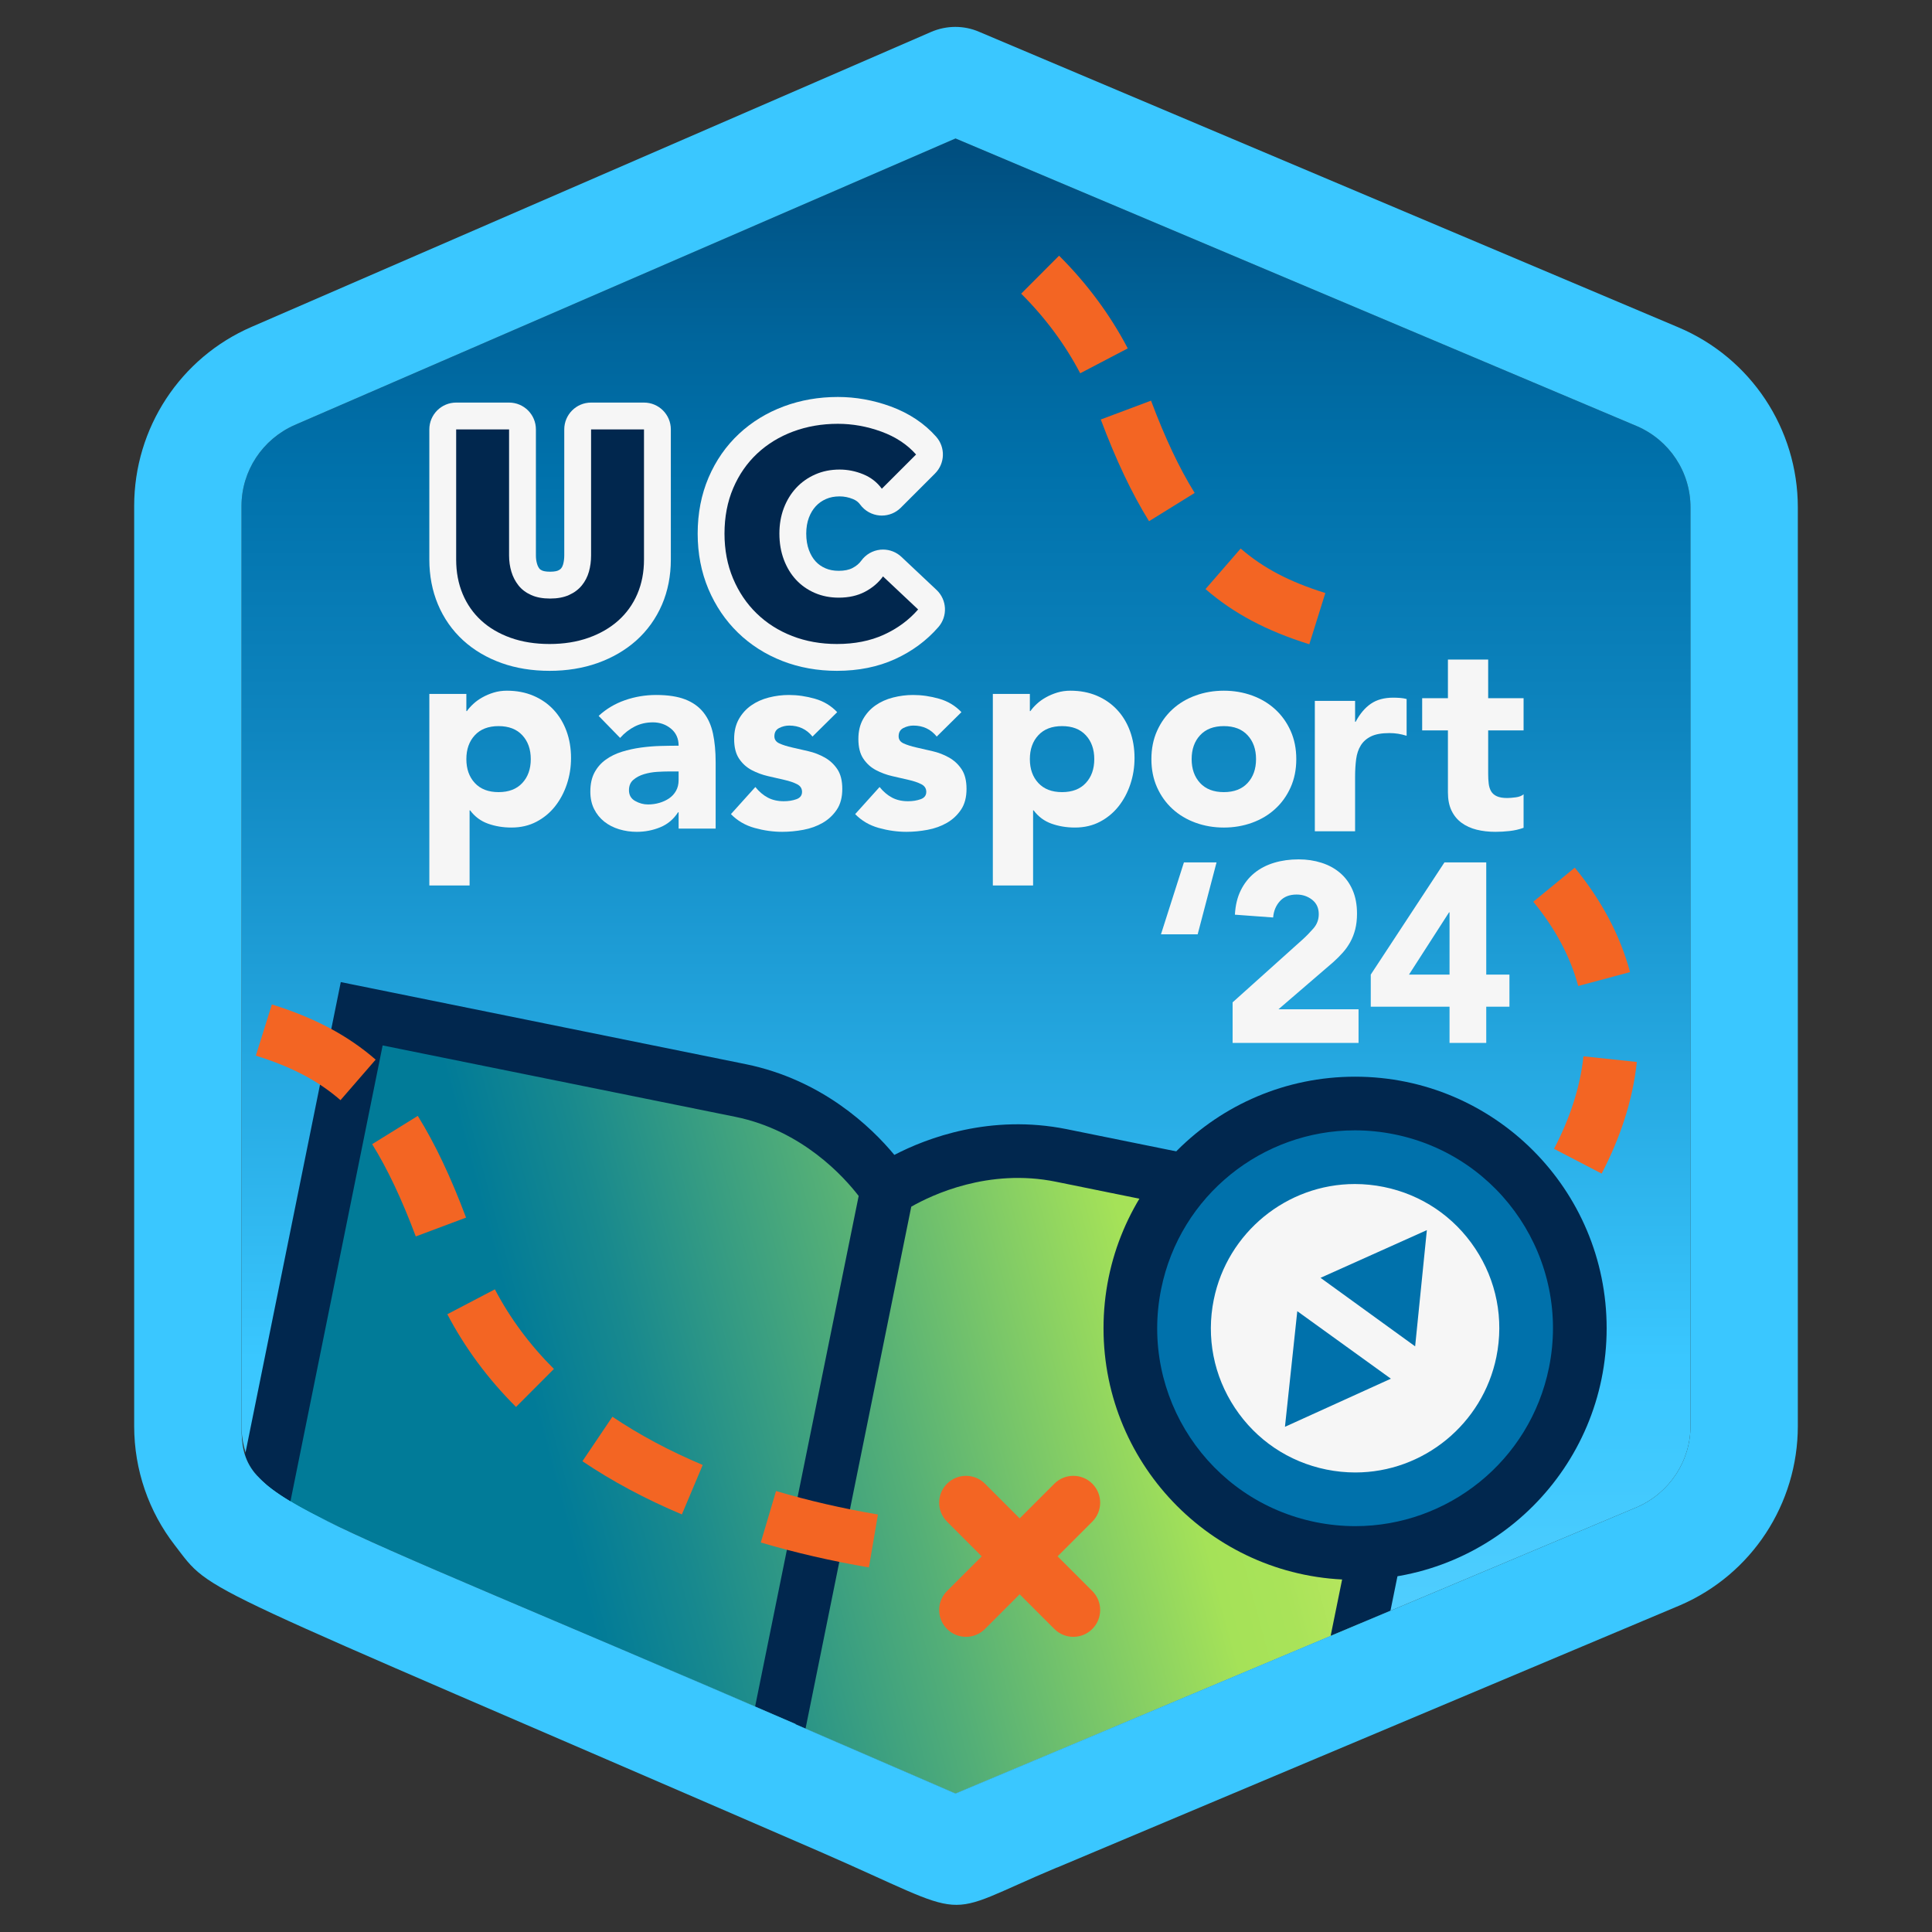 <?xml version="1.0" encoding="UTF-8"?><svg id="artwork" xmlns="http://www.w3.org/2000/svg" xmlns:xlink="http://www.w3.org/1999/xlink" viewBox="0 0 1200 1200"><rect x="0" y="0" width="1200" height="1200" fill="#333333" stroke="none"/><defs><style>.cls-1{fill:none;}.cls-1,.cls-2,.cls-3,.cls-4,.cls-5,.cls-6,.cls-7,.cls-8{stroke-width:0px;}.cls-2{fill:url(#linear-gradient);}.cls-3{fill:url(#linear-gradient-2);}.cls-4{fill:#f6f6f6;}.cls-5{fill:#3ac7ff;}.cls-6{fill:#f36523;}.cls-7{fill:#01274e;}.cls-8{fill:#0071ab;}</style><linearGradient id="linear-gradient" x1="600" y1="1254.624" x2="600" y2="-84.076" gradientUnits="userSpaceOnUse"><stop offset="0" stop-color="#90e2fc"/><stop offset=".061" stop-color="#78dafc"/><stop offset=".165" stop-color="#56cffe"/><stop offset=".251" stop-color="#41c9fe"/><stop offset=".307" stop-color="#3ac7ff"/><stop offset=".357" stop-color="#32bbf3"/><stop offset=".6" stop-color="#0e85bf"/><stop offset=".719" stop-color="#0071ab"/><stop offset=".777" stop-color="#00669d"/><stop offset=".885" stop-color="#004a7a"/><stop offset="1" stop-color="#01274e"/></linearGradient><linearGradient id="linear-gradient-2" x1="191.699" y1="929.829" x2="881" y2="745.93" gradientUnits="userSpaceOnUse"><stop offset=".21" stop-color="#017b98"/><stop offset=".305" stop-color="#18898e"/><stop offset=".504" stop-color="#54af77"/><stop offset=".745" stop-color="#a5e258"/><stop offset=".799" stop-color="#a9e359"/><stop offset=".859" stop-color="#b6e65e"/><stop offset=".921" stop-color="#cdeb65"/><stop offset=".986" stop-color="#ecf270"/><stop offset="1" stop-color="#f4f473"/></linearGradient></defs><path class="cls-2" d="M1050,315.166v570.501c0,21.833-13,41.5-33,50.333l-423.501,178-410.5-178c-19.999-8.833-33-28.499-33-50.333V314.333c0-21.833,13-41.5,33-50.334l410.5-178,423.167,178.667c20.167,8.666,33.333,28.333,33.333,50.499Z"/><path class="cls-3" d="M845.333,1008.167l49-242.667s-197.666-40.167-235.166-47.833c-61-12.333-108,21.5-108,21.5,0,0-30.333-49.5-91.167-61.833-37.666-7.5-235.333-47.667-235.333-47.667l-59.222,292.46c28.49,24.042,108.297,53.193,328.723,148.707v.167l99.333,42.999c71.416-30.005,166.89-70.128,251.832-105.83l.001-.003Z"/><path class="cls-7" d="M826.482,1016.092c12.629-5.308,24.982-10.499,37.156-15.617l.028-.142,50.334-247.999-251.5-51.001c-47.334-9.499-86.834,5.5-107,16-14.5-17.5-45-46.666-92.167-56.333l-251.666-51-59.166,292.167-.314,1.53c3.182,9.983,10.794,18.377,28.212,28.831l57.268-283.195,219,44.334c41.832,8.5,67.667,37.5,76.666,49.167l-64.325,317.125c8.21,3.542,16.522,7.132,25.159,10.874v.167l6.166,2.669.001-.003,65.667-324.167c12.833-7.333,48-24,89.833-15.5l219,44.5-48.333,237.5-.018.093Z"/><path class="cls-5" d="M1042.5,203.334L608.333,19.833c-9.5-4.167-20.333-4.167-30,0L156.333,203c-44.334,19.166-73,62.834-73,111.333v571.334c0,27.499,9.166,53.333,25.167,73.999,24.388,31.642,4.589,18.573,400.499,190.334,98.782,42.979,71.703,41.795,147.334,10h.167l387.166-162.999c44.334-19.167,73-62.834,73-111.333V315.166c0-48.833-29.167-92.833-74.167-111.833ZM1050,885.667c0,21.833-13,41.5-33,50.333-77.792,32.719-291.743,122.643-423.501,178l-99.333-42.999v-.167c-323.092-140.001-344.167-137.432-344.167-185.166V314.333c0-21.833,13-41.5,33-50.334l410.5-178,423.167,178.667c20.167,8.666,33.333,28.333,33.333,50.499v570.501Z"/><path class="cls-6" d="M539.689,973.56c-23.348-3.996-45.939-9.204-67.147-15.487l9.473-31.966c19.946,5.916,41.243,10.824,63.289,14.591l-5.615,32.861ZM423.527,940.633c-22.591-9.513-43.376-20.63-61.776-33.04l18.636-27.637c16.61,11.206,35.482,21.281,56.079,29.964l-12.939,30.713ZM320.508,873.877c-17.375-17.318-31.73-36.694-42.668-57.585l29.541-15.462c9.359,17.887,21.696,34.521,36.662,49.447l-23.535,23.6ZM258.252,767.977c-8.691-23.193-17.554-41.943-27.091-57.324l28.337-17.562c10.693,17.261,20.5,37.923,29.972,63.184l-31.217,11.702ZM211.491,683.333c-13.957-12.109-30.176-20.638-52.58-27.637l9.945-31.82c26.636,8.325,47.127,19.222,64.478,34.277l-21.842,25.179Z"/><path class="cls-6" d="M939.506,752.664l25.993,20.853c-13.141,16.386-23.807,26.08-24.254,26.483l-22.374-24.711c.087-.083,9.282-8.483,20.635-22.625Z"/><path class="cls-6" d="M657.809,158.806c17.375,17.318,31.73,36.694,42.668,57.585l-29.541,15.462c-9.359-17.887-21.696-34.521-36.662-49.447l23.535-23.6ZM714.931,248.85c8.691,23.193,17.554,41.943,27.092,57.324l-28.337,17.562c-10.693-17.261-20.5-37.923-29.972-63.184l31.217-11.703ZM770.604,340.704c13.957,12.109,30.176,20.638,52.58,27.637l-9.945,31.82c-26.636-8.325-47.127-19.222-64.478-34.277l21.842-25.179ZM978.129,538.926c16.7,20.36,28.246,42.189,34.314,64.872l-32.198,8.616c-4.835-18.066-14.213-35.678-27.885-52.337l25.769-21.15ZM1016.667,659.603c-1.257,11.834-3.863,23.924-7.756,35.947-3.59,11.087-8.331,22.323-14.098,33.398l-29.574-15.392c4.922-9.441,8.942-18.952,11.96-28.273,3.184-9.833,5.31-19.649,6.321-29.192l33.147,3.513Z"/><circle class="cls-7" cx="841.667" cy="825" r="156.25"/><path class="cls-8" d="M841.537,702.083c-57.252.003-108.505,40.227-120.315,98.509-13.48,66.52,29.517,131.372,96.037,144.852,8.238,1.669,16.444,2.472,24.536,2.472,57.252,0,108.505-40.228,120.315-98.509,13.48-66.52-29.517-131.372-96.037-144.852-8.238-1.669-16.444-2.473-24.537-2.472h0Z"/><path class="cls-4" d="M841.797,914.577c-5.957,0-11.986-.61-17.919-1.807-23.444-4.752-43.633-18.35-56.848-38.287-13.223-19.937-17.886-43.82-13.134-67.264,8.43-41.607,45.285-71.797,87.64-71.797,5.957,0,11.986.61,17.919,1.807,23.444,4.752,43.633,18.35,56.848,38.287,13.223,19.937,17.886,43.82,13.134,67.264-8.43,41.607-45.285,71.797-87.64,71.797Z"/><polygon class="cls-8" points="805.769 814.397 863.901 856.333 798.11 886.216 805.769 814.397"/><polygon class="cls-8" points="886.25 764.048 878.968 836.243 820.207 793.68 886.25 764.048"/><path class="cls-4" d="M266.667,431.006h22.998v10.661h.334c1.001-1.44,2.311-2.913,3.923-4.411,1.603-1.506,3.499-2.865,5.664-4.085s4.525-2.222,7.08-3.003c2.555-.773,5.282-1.164,8.171-1.164,5.998,0,11.442,1.025,16.333,3.084s9.082,4.948,12.581,8.667,6.193,8.138,8.081,13.249,2.84,10.726,2.84,16.829c0,5.672-.863,11.084-2.588,16.252s-4.167,9.749-7.332,13.753c-3.166,3.996-7.031,7.194-11.58,9.578-4.557,2.393-9.725,3.589-15.503,3.589-5.225,0-10.083-.806-14.583-2.417s-8.195-4.362-11.084-8.252h-.334v46.663h-25v-118.994ZM289.665,471.501c0,6.112,1.75,11.06,5.257,14.836,3.499,3.776,8.415,5.664,14.746,5.664s11.247-1.888,14.746-5.664c3.507-3.776,5.257-8.724,5.257-14.836,0-6.104-1.75-11.051-5.257-14.827-3.499-3.776-8.415-5.672-14.746-5.672s-11.247,1.896-14.746,5.672c-3.507,3.776-5.257,8.724-5.257,14.827Z"/><path class="cls-4" d="M421.501,504.5h-.334c-2.783,4.329-6.478,7.446-11.084,9.334-4.614,1.888-9.473,2.832-14.583,2.832-3.776,0-7.414-.529-10.913-1.587-3.507-1.05-6.584-2.637-9.253-4.744-2.669-2.116-4.777-4.728-6.331-7.837-1.562-3.109-2.336-6.722-2.336-10.832,0-4.671.863-8.61,2.58-11.833,1.725-3.223,4.061-5.892,7.007-8,2.938-2.116,6.299-3.752,10.083-4.923,3.776-1.164,7.69-2.018,11.743-2.58,4.061-.553,8.114-.887,12.166-1.001,4.061-.106,7.804-.163,11.255-.163,0-4.443-1.587-7.975-4.753-10.588-3.166-2.604-6.917-3.914-11.247-3.914-4.118,0-7.861.863-11.255,2.58-3.385,1.725-6.413,4.085-9.082,7.088l-13.33-13.672c4.663-4.329,10.107-7.577,16.333-9.749,6.217-2.165,12.663-3.247,19.336-3.247,7.332,0,13.354.92,18.083,2.751,4.72,1.831,8.496,4.525,11.328,8.081s4.81,7.918,5.916,13.086c1.115,5.168,1.668,11.141,1.668,17.912v41.17h-22.998v-10.164ZM415.332,479.167c-1.888,0-4.248.081-7.08.244-2.832.171-5.558.643-8.171,1.424-2.612.773-4.834,1.945-6.665,3.499s-2.751,3.719-2.751,6.494c0,3.003,1.278,5.225,3.833,6.673,2.555,1.44,5.225,2.165,8,2.165,2.441,0,4.81-.334,7.088-1.001,2.271-.667,4.297-1.611,6.079-2.832,1.774-1.221,3.19-2.775,4.248-4.671,1.058-1.888,1.587-4.11,1.587-6.665v-5.33h-6.169Z"/><path class="cls-4" d="M504.655,457.495c-3.662-4.549-8.496-6.828-14.494-6.828-2.116,0-4.167.496-6.169,1.497s-3.003,2.726-3.003,5.168c0,2.002,1.025,3.475,3.084,4.419s4.671,1.774,7.837,2.498,6.551,1.497,10.164,2.336c3.613.83,6.999,2.14,10.164,3.914s5.778,4.191,7.837,7.251c2.051,3.052,3.084,7.137,3.084,12.248,0,5.225-1.139,9.53-3.418,12.915-2.279,3.394-5.2,6.112-8.748,8.171-3.556,2.051-7.56,3.499-12.004,4.329-4.443.838-8.83,1.253-13.167,1.253-5.664,0-11.385-.806-17.163-2.417s-10.669-4.476-14.665-8.586l15.161-16.829c2.336,2.889,4.915,5.078,7.756,6.584,2.832,1.497,6.136,2.246,9.912,2.246,2.889,0,5.501-.415,7.837-1.253,2.327-.83,3.499-2.352,3.499-4.582,0-2.108-1.034-3.695-3.084-4.744-2.059-1.058-4.671-1.945-7.837-2.669s-6.551-1.497-10.164-2.336c-3.613-.83-6.999-2.083-10.164-3.752-3.166-1.66-5.778-4.02-7.837-7.08-2.059-3.052-3.084-7.137-3.084-12.248,0-4.777.977-8.887,2.922-12.337,1.937-3.442,4.5-6.274,7.666-8.496s6.803-3.866,10.913-4.915c4.11-1.058,8.276-1.587,12.5-1.587,5.339,0,10.726.781,16.17,2.336s10.05,4.329,13.835,8.333l-15.34,15.161Z"/><path class="cls-4" d="M581.82,457.495c-3.662-4.549-8.496-6.828-14.494-6.828-2.116,0-4.167.496-6.169,1.497s-3.003,2.726-3.003,5.168c0,2.002,1.025,3.475,3.084,4.419s4.671,1.774,7.837,2.498,6.551,1.497,10.164,2.336c3.613.83,6.999,2.14,10.164,3.914s5.778,4.191,7.837,7.251c2.051,3.052,3.084,7.137,3.084,12.248,0,5.225-1.139,9.53-3.418,12.915-2.279,3.394-5.2,6.112-8.748,8.171-3.556,2.051-7.56,3.499-12.004,4.329-4.443.838-8.83,1.253-13.167,1.253-5.664,0-11.385-.806-17.163-2.417s-10.669-4.476-14.665-8.586l15.161-16.829c2.336,2.889,4.915,5.078,7.756,6.584,2.832,1.497,6.136,2.246,9.912,2.246,2.889,0,5.501-.415,7.837-1.253,2.327-.83,3.499-2.352,3.499-4.582,0-2.108-1.034-3.695-3.084-4.744-2.059-1.058-4.671-1.945-7.837-2.669s-6.551-1.497-10.164-2.336c-3.613-.83-6.999-2.083-10.164-3.752-3.166-1.66-5.778-4.02-7.837-7.08-2.059-3.052-3.084-7.137-3.084-12.248,0-4.777.977-8.887,2.922-12.337,1.937-3.442,4.5-6.274,7.666-8.496s6.803-3.866,10.913-4.915c4.11-1.058,8.276-1.587,12.5-1.587,5.339,0,10.726.781,16.17,2.336s10.05,4.329,13.835,8.333l-15.34,15.161Z"/><path class="cls-4" d="M616.667,431.006h22.998v10.661h.334c1.001-1.44,2.311-2.913,3.923-4.411,1.603-1.506,3.499-2.865,5.664-4.085s4.525-2.222,7.08-3.003c2.555-.773,5.282-1.164,8.171-1.164,5.998,0,11.442,1.025,16.333,3.084s9.082,4.948,12.581,8.667,6.193,8.138,8.081,13.249,2.84,10.726,2.84,16.829c0,5.672-.863,11.084-2.588,16.252s-4.167,9.749-7.332,13.753c-3.166,3.996-7.031,7.194-11.58,9.578-4.557,2.393-9.725,3.589-15.503,3.589-5.225,0-10.083-.806-14.583-2.417s-8.195-4.362-11.084-8.252h-.334v46.663h-25v-118.994ZM639.665,471.501c0,6.112,1.75,11.06,5.257,14.836,3.499,3.776,8.415,5.664,14.746,5.664s11.247-1.888,14.746-5.664c3.507-3.776,5.257-8.724,5.257-14.836,0-6.104-1.75-11.051-5.257-14.827-3.499-3.776-8.415-5.672-14.746-5.672s-11.247,1.896-14.746,5.672c-3.507,3.776-5.257,8.724-5.257,14.827Z"/><path class="cls-4" d="M715.153,471.501c0-6.437,1.164-12.272,3.499-17.497s5.526-9.692,9.578-13.42c4.061-3.719,8.838-6.584,14.339-8.577,5.501-2.002,11.361-3.003,17.578-3.003,6.226,0,12.085,1.001,17.586,3.003,5.501,1.994,10.278,4.858,14.331,8.577,4.061,3.727,7.251,8.195,9.587,13.42s3.499,11.06,3.499,17.497c0,6.445-1.164,12.28-3.499,17.505s-5.526,9.692-9.587,13.411c-4.053,3.727-8.83,6.584-14.331,8.586s-11.361,3.003-17.586,3.003c-6.217,0-12.077-1.001-17.578-3.003s-10.278-4.858-14.339-8.586c-4.053-3.719-7.243-8.187-9.578-13.411s-3.499-11.06-3.499-17.505ZM740.153,471.501c0,6.112,1.75,11.06,5.249,14.836s8.415,5.664,14.746,5.664c6.34,0,11.255-1.888,14.754-5.664s5.249-8.724,5.249-14.836c0-6.104-1.75-11.051-5.249-14.827s-8.415-5.672-14.754-5.672c-6.331,0-11.247,1.896-14.746,5.672s-5.249,8.724-5.249,14.827Z"/><path class="cls-4" d="M816.667,435.335h25v12.996h.334c2.669-4.997,5.835-8.748,9.505-11.247,3.662-2.498,8.276-3.752,13.835-3.752,1.44,0,2.881.057,4.329.163,1.44.114,2.775.334,4.004.667v22.835c-1.782-.553-3.532-.968-5.257-1.245-1.717-.277-3.524-.423-5.412-.423-4.777,0-8.561.667-11.336,2.002s-4.915,3.198-6.413,5.583c-1.506,2.393-2.474,5.249-2.922,8.586-.439,3.328-.667,6.999-.667,11.003v33.83h-25v-80.998Z"/><path class="cls-4" d="M946.33,453.662h-21.997v27.002c0,2.222.106,4.248.334,6.087.22,1.831.724,3.41,1.497,4.744.781,1.335,1.969,2.368,3.589,3.084,1.603.724,3.743,1.082,6.413,1.082,1.335,0,3.084-.138,5.249-.415s3.809-.92,4.915-1.912v20.833c-2.775.993-5.664,1.66-8.667,1.994-2.995.334-5.941.505-8.83.505-4.224,0-8.114-.448-11.67-1.335s-6.665-2.303-9.334-4.248c-2.661-1.945-4.744-4.476-6.25-7.585-1.497-3.109-2.246-6.893-2.246-11.336v-38.501h-15.999v-19.995h15.999v-23.999h25v23.999h21.997v19.995Z"/><path class="cls-6" d="M656.901,966.667l21.549-21.549c6.51-6.51,6.51-17.057,0-23.568s-17.057-6.51-23.568,0l-21.549,21.549-21.549-21.549c-6.51-6.51-17.057-6.51-23.568,0s-6.51,17.057,0,23.568l21.549,21.549-21.549,21.549c-6.51,6.51-6.51,17.057,0,23.568,3.255,3.255,7.52,4.883,11.784,4.883s8.529-1.628,11.784-4.883l21.549-21.549,21.549,21.549c3.255,3.255,7.52,4.883,11.784,4.883s8.529-1.628,11.784-4.883c6.51-6.51,6.51-17.057,0-23.568l-21.549-21.549Z"/><path class="cls-4" d="M341.374,416.667c-10.832,0-20.858-1.619-29.818-4.818-9.229-3.296-17.277-8.057-23.918-14.144-6.771-6.201-12.036-13.721-15.641-22.339-3.54-8.455-5.33-17.806-5.33-27.799v-80.851c0-9.204,7.463-16.667,16.667-16.667h32.861c9.204,0,16.667,7.463,16.667,16.667v78.288c0,1.921.236,3.638.732,5.265.35,1.188.838,2.148,1.489,2.97.399.505,1.115.887,1.644,1.123.513.236,1.953.741,4.94.741s4.427-.505,4.907-.724c1.327-.594,1.774-1.147,1.921-1.327.578-.708.985-1.506,1.261-2.49.472-1.685.716-3.564.716-5.558v-78.288c0-9.204,7.463-16.667,16.667-16.667h32.861c9.204,0,16.667,7.463,16.667,16.667v80.851c0,10.05-1.839,19.45-5.469,27.922-3.727,8.659-9.115,16.17-16.024,22.355-6.763,6.03-14.868,10.742-24.105,14.014-9.009,3.19-19.002,4.81-29.696,4.81Z"/><path class="cls-7" d="M395.871,368.929c-2.756,6.413-6.698,11.914-11.817,16.496-5.128,4.582-11.313,8.162-18.549,10.726-7.244,2.563-15.281,3.849-24.129,3.849-8.967,0-17.038-1.286-24.214-3.849-7.184-2.563-13.267-6.144-18.259-10.726-5-4.582-8.848-10.083-11.535-16.496-2.688-6.421-4.036-13.542-4.036-21.362v-80.851h32.865v78.288c0,3.54.478,6.901,1.433,10.083.956,3.174,2.423,6.022,4.403,8.521,1.979,2.507,4.599,4.492,7.858,5.957,3.251,1.473,7.184,2.205,11.774,2.205,4.599,0,8.523-.732,11.774-2.205,3.259-1.465,5.904-3.451,7.952-5.957,2.039-2.498,3.507-5.347,4.403-8.521.896-3.182,1.34-6.543,1.34-10.083v-78.288h32.865v80.851c0,7.821-1.374,14.941-4.129,21.362Z"/><path class="cls-4" d="M519.849,416.667c-12.036,0-23.413-2.043-33.805-6.079-10.555-4.102-19.865-10.026-27.669-17.611-7.812-7.577-14.014-16.74-18.424-27.214-4.395-10.465-6.616-22.005-6.616-34.326,0-12.598,2.271-24.3,6.755-34.79,4.5-10.531,10.856-19.678,18.896-27.173,7.918-7.397,17.318-13.151,27.922-17.09,10.4-3.866,21.663-5.819,33.496-5.819,11.084,0,22.103,1.978,32.764,5.868,11.458,4.199,20.988,10.531,28.32,18.84,5.819,6.6,5.509,16.585-.716,22.811l-21.265,21.265c-3.133,3.141-7.381,4.883-11.784,4.883-.431,0-.863-.016-1.294-.049-4.858-.382-9.302-2.865-12.174-6.795-1.131-1.554-2.498-2.596-4.427-3.394-2.743-1.123-5.477-1.676-8.325-1.676-3.19,0-5.941.529-8.423,1.619-2.507,1.099-4.582,2.555-6.331,4.443-1.831,1.961-3.239,4.289-4.321,7.129-1.099,2.897-1.66,6.242-1.66,9.928,0,3.833.57,7.292,1.693,10.278,1.074,2.856,2.45,5.168,4.207,7.056,1.668,1.798,3.646,3.182,6.047,4.215,2.433,1.05,5.127,1.562,8.236,1.562,3.475,0,6.356-.586,8.553-1.742,2.352-1.237,4.126-2.718,5.42-4.525,2.808-3.898,7.153-6.396,11.938-6.86.529-.049,1.066-.073,1.595-.073,4.224,0,8.317,1.611,11.426,4.533l21.81,20.532c6.519,6.136,7.023,16.325,1.147,23.079-7.3,8.382-16.357,15.072-26.921,19.889-10.579,4.834-22.721,7.284-36.068,7.284Z"/><path class="cls-7" d="M548.999,394.222c-8.431,3.849-18.148,5.778-29.15,5.778-10.018,0-19.279-1.652-27.775-4.948-8.496-3.304-15.853-7.975-22.087-14.03-6.234-6.047-11.125-13.289-14.673-21.72-3.54-8.431-5.314-17.725-5.314-27.865,0-10.392,1.807-19.8,5.412-28.239,3.605-8.431,8.586-15.609,14.941-21.541,6.348-5.924,13.81-10.474,22.363-13.656,8.553-3.174,17.782-4.769,27.686-4.769,9.163,0,18.18,1.619,27.043,4.858,8.854,3.239,16.04,7.975,21.541,14.209l-21.265,21.265c-2.938-4.028-6.787-7.023-11.556-8.984-4.761-1.953-9.652-2.93-14.665-2.93-5.501,0-10.539,1.009-15.129,3.027-4.582,2.018-8.521,4.793-11.825,8.341-3.296,3.54-5.859,7.731-7.699,12.557-1.831,4.826-2.751,10.116-2.751,15.861,0,5.859.92,11.247,2.751,16.13,1.839,4.891,4.37,9.074,7.609,12.557s7.121,6.209,11.646,8.162c4.517,1.953,9.465,2.93,14.844,2.93,6.234,0,11.678-1.221,16.317-3.662,4.647-2.45,8.374-5.623,11.19-9.538l21.81,20.532c-5.745,6.6-12.826,11.825-21.265,15.674Z"/><path class="cls-4" d="M735.352,535.661h20.264l-11.719,44.653h-22.795l14.25-44.653Z"/><path class="cls-4" d="M765.592,622.583l43.547-39.103c2.214-2.002,4.435-4.272,6.649-6.812,2.214-2.531,3.32-5.485,3.32-8.862,0-3.8-1.367-6.787-4.11-8.952-2.751-2.157-5.965-3.239-9.66-3.239-4.435,0-7.894,1.367-10.376,4.11-2.474,2.751-3.874,6.128-4.191,10.14l-23.755-1.742c.317-5.811,1.53-10.848,3.646-15.12,2.108-4.281,4.907-7.837,8.39-10.693,3.483-2.848,7.577-4.989,12.272-6.413s9.79-2.132,15.275-2.132c5.07,0,9.823.708,14.25,2.132,4.435,1.424,8.293,3.54,11.564,6.34,3.271,2.791,5.827,6.307,7.674,10.522,1.847,4.224,2.775,9.131,2.775,14.73,0,3.589-.374,6.836-1.107,9.733-.741,2.905-1.774,5.542-3.092,7.918s-2.873,4.565-4.671,6.576c-1.79,2.002-3.743,3.955-5.859,5.851l-34.041,29.297h49.723v20.898h-78.223v-25.179Z"/><path class="cls-4" d="M900.334,625.277h-48.926v-19.946l45.76-69.67h25.968v69.67h14.404v19.946h-14.404v22.485h-22.803v-22.485ZM900.334,566.699h-.317l-24.862,38.631h25.179v-38.631Z"/><rect class="cls-1" width="1200" height="1200"/></svg>